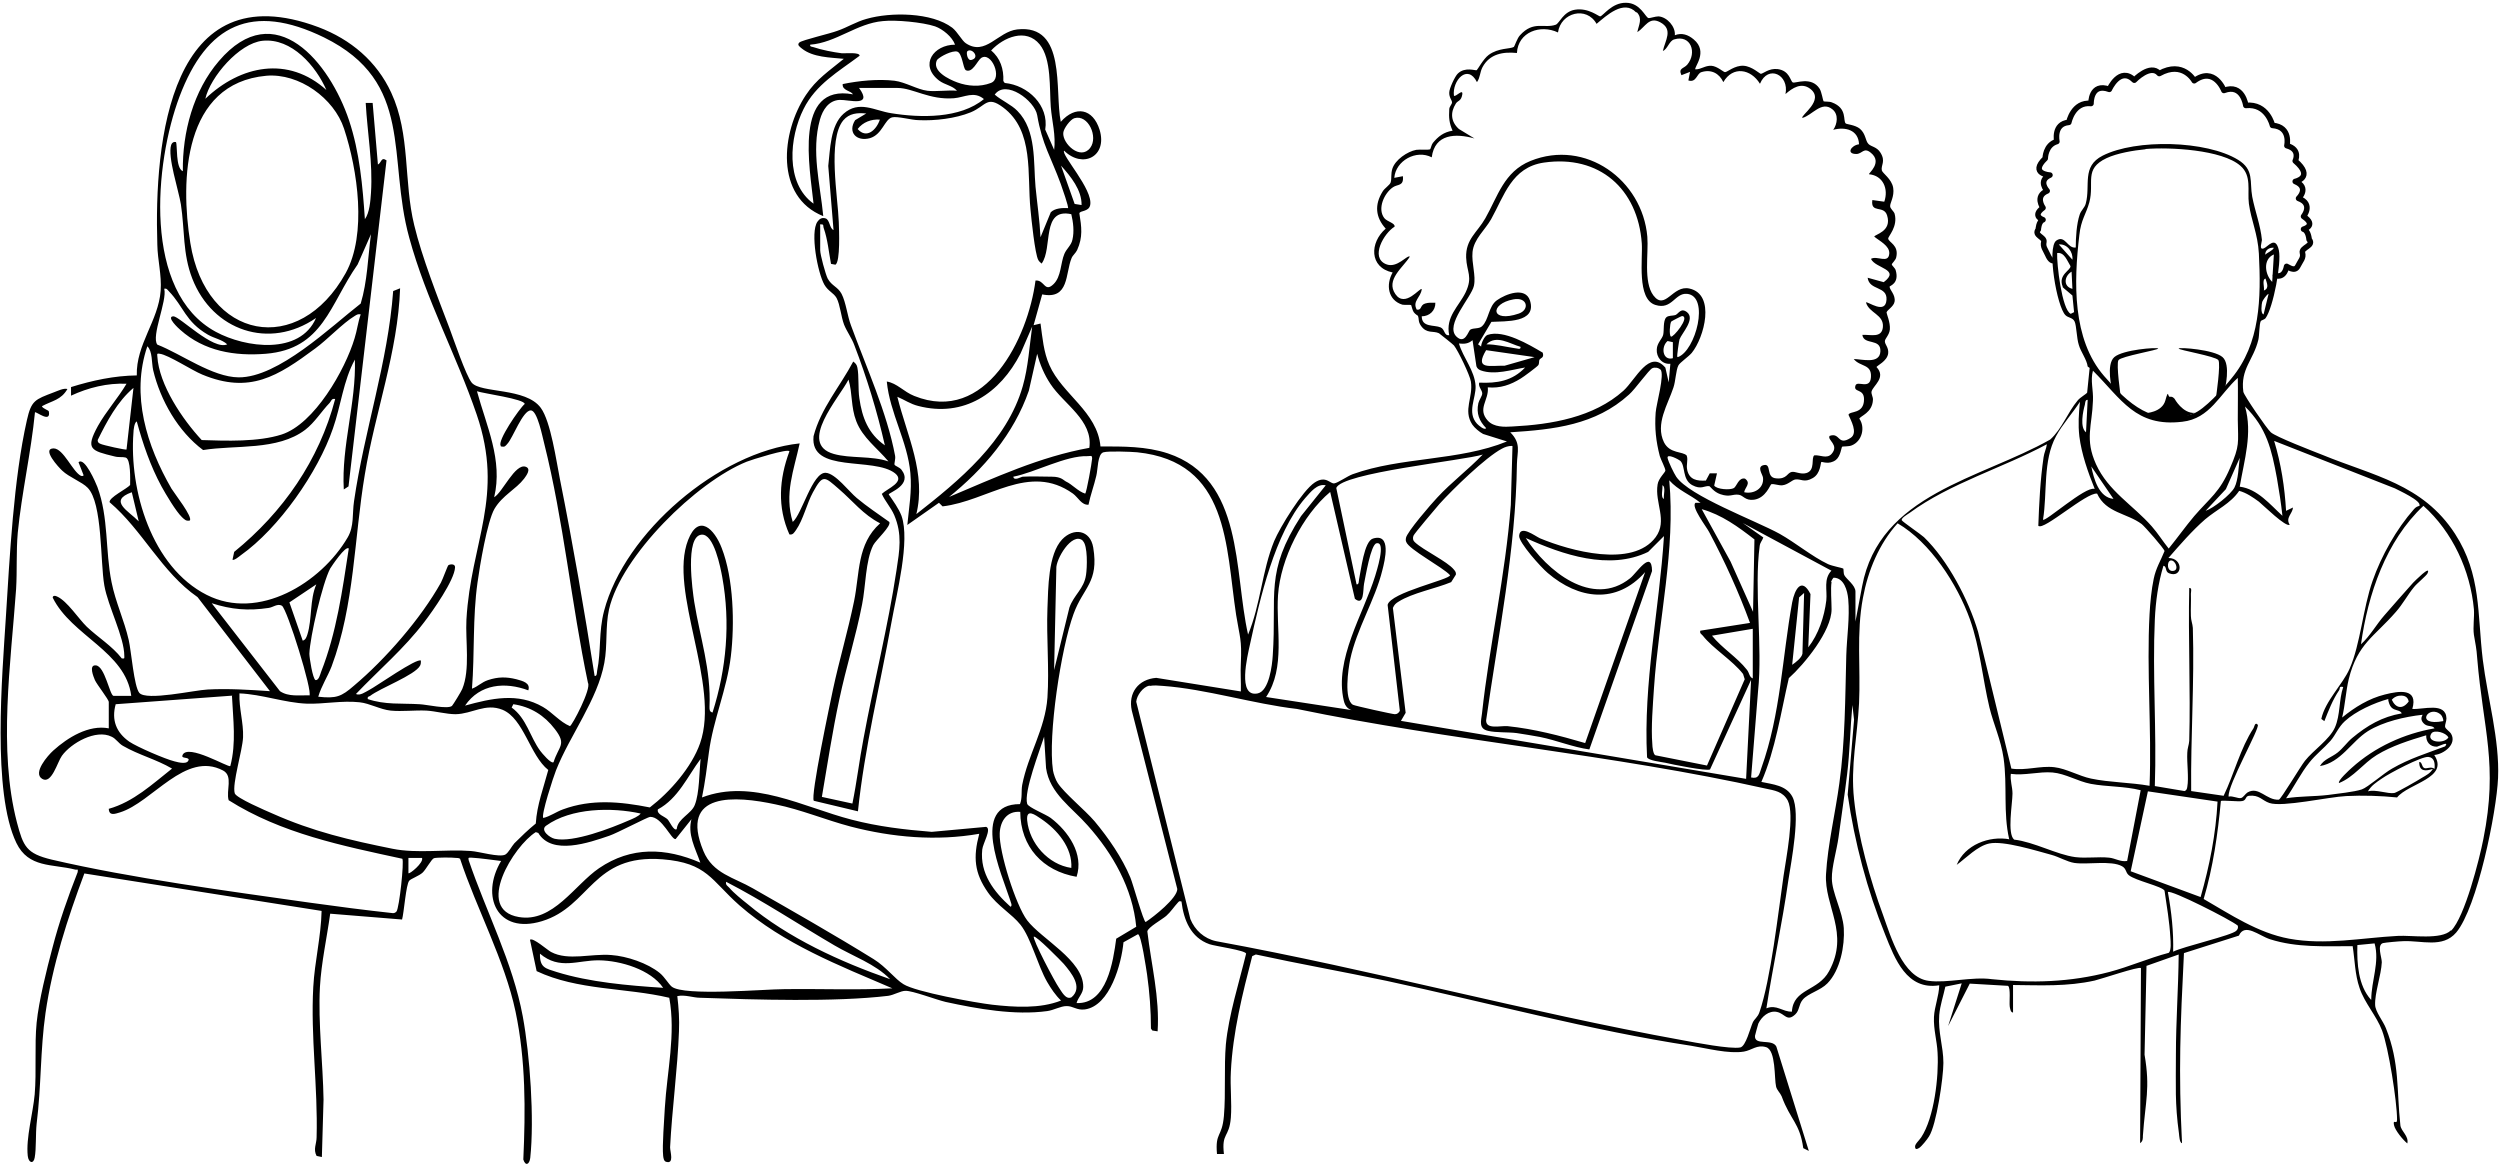 <?xml version="1.0" encoding="UTF-8"?>
<svg xmlns="http://www.w3.org/2000/svg" version="1.1" viewBox="0 0 901 420">
  <!-- Generator: Adobe Illustrator 29.3.0, SVG Export Plug-In . SVG Version: 2.1.0 Build 146)  -->
  <defs>
    <style>
      .st0 {
        fill: none;
        stroke: #000;
        stroke-linecap: round;
        stroke-linejoin: round;
        stroke-width: 2px;
      }
    </style>
  </defs>
  <g id="Layer_4">
    <path class="st0" d="M740.3,93.9c-.5.2-1.4,0-2.3-2.1-.9-2-1.8-2.8-1.4-4.6.4-1.8-3.7-2.3-2-4.5,0,0,.1-2.9,1.7-3.5,0,0-4.1-1.3,0-4.3,0,0-3.1-4.2,1.5-6.1,0,0-3.5-3.7,1-5.7,0,0-7.5-.4-1.7-6,0,0,0-4.9,4.2-6.1,0,0-1.4-6.4,4.3-6.9,0,0,1.5-7.5,8-6.8,0,0-.2-7.6,6.6-5.1,0,0,3.8-8.5,9-3.3,0,0,5.8-6.1,9-2.4,8.6-4.8,12.6,2.6,12.6,2.6,7.3-5.4,10.7,3.5,10.7,3.5,6.8-2.6,7.9,5.4,7.9,5.4,7.8-.8,9.6,7.2,9.6,7.2,6.8.5,5.2,7.3,5.2,7.3,5.1,1.4,3,5.5,3,5.5,7,6,0,7.4,0,7.4,5.3,2.2,1.2,6.1,1.2,6.1,5.5,2,1.8,6.5,1.8,6.5,4.9,3.3,0,4.6,0,4.6,1.8.5,2,3.7,2,3.7,2,2.3-2.9,2.8-2.4,4.8.5,1.9-.6,2.7-1.7,4.9-1.1,2.1-3.4.2-4,0-.9,4.6-4,3.3-4,3.3"/>
  </g>
  <g id="Layer_3">
    <path d="M761.2,140.4s-2.3-9,.8-11.7,15.4-3.6,15.8-3.1-13.4,2.8-14.3,4.2.8,13,.8,13l-3.1-2.4Z"/>
    <path d="M801.8,140.4s2.3-9-.8-11.7-15.4-3.6-15.8-3.1,13.4,2.8,14.3,4.2-.8,13-.8,13l3.1-2.4Z"/>
    <path d="M773.2,148.9s6-.2,7.2-4.6.8-1.2,1.6-1.3,1.1.1,1.7.7c0,0,2.9,5.4,7.3,5.1,0,0-4.6,2.3-8.9,2.5s-8.4-1.3-8.9-2.5Z"/>
  </g>
  <g id="Layer_1">
    <path d="M752.4,132.1h0c-.3-2.5-2.5-5.3-3.2-7.8-.8-2.5-.8-6.8-1.5-8.4-.7-1.5-2.3-1.3-3.3-2.3-3.1-3-6.8-24.4-3.3-26.9,3.2-2.2,4,3,7,2.5,0-3.6.3-8.5,1.4-11.8.5-1.6,1.8-2.5,2.2-4,1.8-6.6-1.6-13.4,6.1-17.3,12-6.1,37.4-5.5,48.8,1.5,5.9,3.6,4.1,7.9,5.1,13.3,1,5.2,3,10.3,3.5,15.6,0,.7-1.2,3.8.7,3,1.5-.6,4.2-4.7,5.4.7,1,4.6-2,20.6-4.8,24.5-.4.5-1.5.7-1.7,1-.6,1.1-.5,5.2-.9,6.8-1.8,7.4-6.5,10.4-5.4,18.7.2,1.3,8.6,13.5,9.9,14.6,1.7,1.6,15.2,6.8,18.5,8.1,18.5,7.6,36.2,10.5,47.9,28.5,9.5,14.7,8,28.9,10,45.4,1.7,13.7,6.1,28.8,5.5,42.6-.5,12.1-7.5,46.7-15.1,55.7-4.9,5.7-12.4,2.8-19.1,3.1-1.2,0-6.6.5-7.3.7-2.2.7-.4,5.1-.4,6.9-.2,4.6-2.6,11.2-2.4,15.4.1,2.5,2.9,5.8,3.9,8.4,5,12.6,3.8,22.2,5.2,35,.3,2.2,3.1,3.8,2.5,6.5-1.6-1.3-4.4-4.7-4.8-6.6-.5-2.5,1.1.1,1.1-2,0-6.5-3.1-26-5.4-32.1-2-5.3-6.3-9.9-8.1-15.3-1.7-4.9-1.7-10-2.5-15.1-10.1,0-20.1.6-29.8-2.5-4-1.3-9.1-6-11.2-1.3l-19.8,6.3c-1.3,25.8-2,42.7-.7,68.5-.9-.1-1-2.7-1.1-3.5-1.5-10.9-1.1-17.1-1.1-28.4,0-12,.9-24.1,1-36.1l-11.6,4.1-.7,32c2.1,12.3.3,16.6-.6,29.2,0,1.1,0,2-1,2.7l.3-63.1c-.7-.7-14.5,4-16.7,4.5-9.9,2.2-19.4,1.7-29.4,1.6v9.9c-.9.1-1.1-1.6-1.2-2.2-.2-1.7.4-6.6-.6-7.4l-13.8-.8-7.8,15.3,4.9-15.4-5.9,1.2c-.7,3.3-1.9,6.7-2.2,10.2-.5,6.2,1.5,11.3,1.5,17.3,0,5.2-2.5,22.4-5.2,26.5-.6,1-2.6,3.5-3.5,4.1-.8.5-1.4.7-1.5-.3-.2-1,1.4-2.3,2.2-3.5,4.7-7.1,6.4-22,5.9-30.5-.2-4.3-1.5-8.4-1.3-12.9.2-3.8,1.8-7.5,1.9-11.4-11.7,1.9-16-9.5-19.5-18.3-6.5-16.1-11-33.2-13.5-50.4l2.3-27-.6-5.3c-.8,8.3-.9,16.7-1.9,24.9-.9,7.6-2.1,15.2-3.1,22.8-.6,4.4-2.5,10.8-2.4,14.8,0,5.1,3.9,11.9,4.3,17.9.4,6.4-1.3,15.2-5.9,19.9-2.5,2.6-7,3.6-8.9,5.9-1.5,1.8-1.1,3.8-2.7,5.3-3,2.8-3.7-.3-6.6-.9-2.9-.6-5.5,1.7-6.7,4.2-.1.3-1.2,4.2-1.2,4.4-.3,3.7,6.2.9,7.7,3.9l11.7,37.6-2-1c-1.3-9.2-4.6-10-7.8-18.7-.5-1.2-1.7-2.2-2-3.5-.7-2.9,0-13.1-3.6-14.2-3.3-1-5.1,1.1-8,1.6-5.5.9-13.4-1.2-19-2.1-35.7-5.4-73.5-15.6-109.8-23.4-15.7-3.3-31.5-6.1-47.1-9.5l-1.3.6c-3.5,13.5-7,27.5-7.7,41.6-.3,5.4.4,11.3,0,16.6-.6,7.4-3.4,5.3-2.5,13.1h-2.5c-.7-8,1.8-5.8,2.5-13.7.7-8.3,0-17.6.7-25.8,1-10.5,4.8-22.4,7.3-32.7-.2-1.2-11.2-2.7-13.2-3.4-6.8-2.4-9.3-8.8-10.1-15.4-.9-.2-.8-.1-1.3.4-1.4,1.5-2.5,3.3-4.2,4.8-1.5,1.3-6.6,4.1-6.8,5.6,1.4,12,4.5,23.8,3.7,36l-1.9-.3-.5-.7c0-6.5-.5-13.1-1.4-19.5-.3-1.9-2.1-14.5-3.3-14.5l-5.2,2.9c-.7,7.6-4.8,22.9-13.9,24.2-3,.4-4.3-1.3-6.7-1.2-2,0-4.6,1.5-6.9,1.8-11.7,1.6-25.1-.8-36.6-3.3-3.4-.8-12-4.1-14.5-4-1.7,0-4.1,1.5-6.2,1.8-19.2,2.3-47.8,1.4-67.7.7-2.6,0-5.5-1.2-8.3-.6.5,4.2.8,8.4.6,12.7-.5,13.6-2.5,28-3.2,41.8,0,1.6,1.6,6.2-1.5,5.2-.8-.3-.9-1.4-1-2.1-.4-3.7.4-13.1.6-17.3.8-13.2,4-26.6,1.6-39.7-15.7-3.7-33-2.6-47.8-9.6l-2.4-11.3c1-1,6.4,3.8,7.6,4.4,6.2,3.3,14.5.5,21.7,1.1,5.6.4,13.1,2.9,17.5,6.5,1.8,1.5,3.1,3.9,4.3,4.9,4.4,3.5,33.4.9,40.4.9,13-.2,26.1.4,39.1-.3-19.1-8.2-39.2-16-55.1-29.9-10.3-9.1-11.6-15.3-27.7-16.6-25.4-2-26,17-43.5,22.3-16.1,4.9-22.3-9-14.7-21.7-3.5-.4-7.2-1-10.8-1.2-.9,0-1.1-.1-.9.9,6.3,18.6,15.9,36.8,19.5,56.3,2.6,14,4.2,36.9,2.7,51-.3,2.4-1.7,3.1-2.5.6.8-17.8.9-35.7-2.8-53.3-3.9-18.5-14.1-37.2-20-55.1-.5-.3-1-.3-1.5-.3-1.3-.2-7-.2-7.9.1-.9.3-2.9,4.1-4.1,5.2-1.3,1.2-4.2,2.2-4.8,2.9-1.2,1.3-1.9,11.6-2.6,14l-25.9-2.1c-1.2,8.7-3.2,17.6-3.7,26.4-.7,13,1.1,27.6,1.3,40.6l-.6,20.7-1.9-.4c-1.3-2.4,0-4.4,0-6.7.5-18.2-2.2-36.3-1.2-54.2.5-9.1,2.8-18.2,3-27.4l-85.5-13.5c-6.1,16.3-11.5,33-14,50.3-1.9,13.2-1.5,26.4-3.2,39.9-.4,3.7-.1,9-.7,12.2-.4,2.4-2.2,2-2.5-.6-.7-6.5,1.9-15.4,2.5-22.2.7-8.3-.1-17.7.7-25.8.8-7.9,3.6-19.1,5.7-27,2.4-9.3,5.6-18.4,9.1-27.3.2-1.4-.2-.7-.9-.9-8.3-2.1-16.8-.5-21.2-9.6-8.8-18.3-5.1-60.4-3.8-81.2,1.4-22,2.8-50,7.6-71.2,1.6-7.1,2.9-7.4,9.7-10,1.4-.5,3.5-1.6,4.9-1.2-2.3,4-5.5,4.2-9.2,6.2.3.9,2.4,1.4,2.5,1.9.8,4.4-4.6-.1-5,.3-1.4,14.4-4.8,29.1-6.2,43.4-.6,6.8-.2,13.7-.6,20.3-1.9,26.7-6.5,57.9.3,84.1,2.3,8.7,3.4,11.2,12.5,13.4,28.7,6.7,63.4,11.3,92.9,15.5,10,1.4,20,2.7,30.1,3.8.6,0,.9-.2,1.3-.6,1-1.3,2.8-17.9,2.1-19-21.7-4.7-43.6-9.1-62.6-21.1-1-3.5,1.7-8.7-2-10.7-13.6-7.2-25.5,11.5-37.2,15.1-1.7.5-3.9,1.4-4-1.3,8.9-2.5,15.7-8.9,22.8-14.5-5.6-3.3-12-4.9-17.7-8.2-1.6-.9-2.5-2.6-4.1-3.3-5.6-2.8-14.6,2.3-17.9,6.9-1.6,2.2-3.7,10.4-7.1,8.3-3.5-2.1,2-8.4,4-10.2,5.2-4.7,12.8-9.4,20-8v-9.5c0-.9-4.3-6.3-5-7.9-.5-1.2-2.3-5.5.3-5.3,3.3.2,5,10.7,6.4,11h6.4c-2-16-21.5-21.6-28.3-35.4,0-.8.9-.8,1.6-.4,3.6,1.6,7.7,8,10.7,10.9,4,3.8,9.1,6.9,12.6,11.4,1.1.1.9,0,.9-.9,0-6.8-5.9-17.9-7.2-25.4-1.5-8.4-.6-29.7-6-35.2-2-2.1-6.7-3.8-9.2-6.2-1.2-1.1-7.5-7.9-3.1-8,3.6,0,6.9,8.5,9.9,9.9.3.1,1,.1.9-.3l-1.8-4.6c2.2-2.1,6.3,7.6,6.8,8.9,4.1,11.1,2.8,22.9,5.1,34.3,1.4,7.1,4.6,13.8,6.2,20.9.9,3.9,1.9,16.7,3.8,19,2.5,3,20-1,24.6-1.2,7.3-.4,15.2.1,22.5.6l-26.1-33.9c-13-9-19.8-24.1-31.7-34.2-.3-1.7,6.2-4.8,7.4-6.2,0-1.9.3-9.3-1.6-9.9-1-.3-2.6,0-4-.4-8.6-2.1-10.6-2.6-6-11,2.9-5.2,7.3-10.1,10.3-15.2-6.9-.3-13.8,1.4-20,4.3v-3.1c7.7-2.4,15.6-4.1,23.7-4.2-.3-11.2,7.8-19.7,8.6-30.5.4-5.8-1.1-11-1.2-16.6-1.2-37.2,4.5-98.5,58.1-78.4,11.6,4.4,21,12.3,26.2,23.6,7,15.1,4.4,31.9,8.3,47.8,2.8,11.6,8.4,25.8,12.7,37.1,1.5,4,5.9,17,8,19.6,3.2,3.9,19.5,1.7,24.9,9.1,3.6,4.9,5.6,19.2,6.9,25.7,4.7,23.5,8.8,47.2,12.5,70.9.9.2.8-1.2.9-1.8,1.5-7.3.5-14,2.5-21.6,7.4-28.3,41.3-57.3,70.5-60.4-2.1,9.7-5.6,18.2-2.5,28.3,3.3-2.7,7.1-18,11.9-17.7,3.5.2,8.4,6.8,11.2,9.1,3.7,3.1,7.8,5.8,11.7,8.6.8,1.5-4.8,6.5-5.8,8.4-2.8,5.6-2.7,14.9-4,21.3-2.2,11.4-5.8,22.8-8.2,34.2-2.5,11.6-4.3,23.5-6.3,35.2l11,2.4c1.6-7.8,2.5-15.6,4-23.4,3.7-20,8.9-40.7,11.9-60.7,1.1-7.2,2.1-12.9-.8-19.8-1.2-2.8-3.3-5-4.5-7.7,1.9-1.9,8.6-4.3,4.8-7.4-7.7-6.1-30.8.2-29.4-13.4,2.6-10,9.6-18,14.3-26.9.8.6,1.3,1.1,1.5,2.2.6,2.9.2,7.7.7,11,1,7,3.2,12.8,9.2,17-2.8-12.3-6.5-24.4-11-36.1-.9-2.5-2.7-4.9-3.7-7.4-1.1-2.9-1.4-7.1-2.7-9.6-1.1-1.9-3-2.4-4.4-4.8-2.4-4.2-5.2-18.8-2.5-22.7.7-1,1.6-1.6,2.9-1.2,1.6.5,1.4,3.6,2.9,4.2l-1.9-23.1c.7-5.9.7-14.5,5.5-18.8,5.6-5,11.2-1.1,17.2-.2,10.5,1.7,24.8,2,33.4-5.1-3.6-3-7-.6-10.8-.3-8.8.7-14.8-3.7-20.3-3.7h-13.9,0c5.1,7-3.6,4.2-7,4.3-4,.2-6.1,3.6-7.1,7.1-3.2,11.4.1,23.3,1.2,34.8-17.5-7-15.2-30.2-6.3-43.6,3.8-5.8,8.5-8.8,13.7-13.1-4.9-.5-11.1-.5-15.1-3.7-.7-.6-1.9-1.3-.9-2.2,1.1-.9,11.1-3.2,13.7-4.2,3.5-1.2,6.8-3.3,10.5-4.3,8.7-2.5,23.5-2.4,30.9,3.2,1.9,1.5,3.5,4.7,4.9,5.6,7.1,4.7,11.5-4.2,18.5-5,17.9-2,13.4,22.1,15.7,33.3,5.3-6,11.6-4.8,14,2.9,2.9,9.6-6.1,14.1-12.8,7.5-1.2,1.4,10.5,14,9.4,19.6-.5,2.5-3.7,1.9-3.9,3,.8,4.9,1.3,8.6-.8,13.2-.5,1.1-1.6,1.9-2,2.9-2.3,5.5-.8,15.1-10.6,13.1l-3.1,11.1,2.5-.6c.7,5.1,1.1,10.3,3.2,15,4.6,10.5,17.3,16.8,18.4,29.3,8.2,0,16.4-.1,24.3,2.5,27.5,9.2,23.7,42.4,28.9,65.3,4.5-10.8,5-22.9,9.4-33.7,2.1-5,10.2-18.2,14.6-21.1,4.1-2.7,5.6.6,7.1.3,1.3-.2,4.7-2.6,6.6-3.3,17.4-6.3,38.2-4.7,55.6-11.8l-8.6-2.7c-1.3-.7-3.1-2.2-3.9-3.4-3.4-5.2.4-9.8-.5-15.5-.4-2.4-4.6-11.1-6.1-13-.2-.3-5.1-4.2-5.4-4.4-2.1-1-4.4.3-6.5-2.7-1.1-1.6-.6-2.4-1.1-3.6,0,0-1-.6-1.5-1.3-.5-.7-.8-2.4-.9-2.5-.4-.3-2.2,0-3.2-.2-5.2-1.6-6-7.2-3.5-11.6-8.5-1.8-8.3-10.8-2.5-15.8-3.7-4.1-4.1-8.6-1.1-13.4.7-1.2,2.6-2.3,2.9-3.3.4-1.5,0-3,.6-4.9,1-3.2,5.4-6.2,8.6-6.8,1.4-.2,4.4.1,5-.2.2-.1.5-1.7,1-2.3,1.9-2.3,3.9-3.9,7.1-4.4-1.2-2.7-1.4-4.7-1.2-7.7,0-1,1-1.8,1-2.5,0-.8-1.1-1.8-1-3.6,0-1.4,2.1-5.9,3.1-6.8,2.6-2.5,6.3-1,6.8-1.2.3-.2,2.4-4.1,4.3-5.5,3.5-2.6,7.8-2.1,9.1-2.9.2-.1,1.2-3.2,2.2-4.2,4.9-5.4,8.7-2.3,12.9-3.8,1.3-.5,2.7-4.7,6.9-5.4,4.9-.8,8.6,2.5,9.1,2.4,1.1-.2,4.2-5,9.3-4.9,5.2,0,7,5.3,8.1,5.5.6.1,2.4-.6,3.6-.6,3.1.2,6.2,3.7,5.9,6.8,2.5-1,4.8-.2,6.8,1.5,5.4,4.5,0,10.1.6,10.8,2.2,0,3.4-1.4,5.8-1.3,2.2.2,4.3,2.3,4.9,2.3.8,0,3.5-2.5,6.7-2.3,3,.2,5.8,2.9,6.2,2.9.8,0,2.9-2.1,6.1-1.7,4.3.6,4.5,4.3,5.4,4.8.8.5,6.7-2.4,9.7,2.3.7,1.1,1.2,4.3,1.4,4.5.3.2,2.1,0,3,.4,5.7,2.1,3.9,6.6,5,7.6.3.3,3.4.5,5.1,1.9,2.2,1.9,1.9,4.3,3.1,5.5,1,1,3,1,4.3,3.1,2,3.2.1,4.5.5,6.4.2,1,3.6,3.1,4.1,6.3.5,3.1-1.2,5.5-1.1,6.6,0,.9,1.3,1.8,1.6,2.7,1.3,4.7-2.4,8.2-2.3,9,.2,1.4,3.9,2.3,2.9,6.7-.2,1.1-1.6,2.2-1.6,2.6s1.2,1.3,1.4,2.1c1.4,4.8-2.2,5.6-2.2,5.9,0,1.2,2.2,2.9,1.8,5.4-.3,1.8-2.7,3-2.9,3.9,0,.5,1.4,3.6,1.2,6.1-.2,2.1-1.8,3.3-1.8,4.3,0,1.2,1.4,2.2,1.2,4.3-.3,2.9-4.2,4.5-4.2,5,3.6,3.8-1.3,6.7-1.8,8.8-.2.9.6,2,.5,3-.2,4.7-4.6,5.8-4.9,6.8,2.2,3.1,1,8.1-2.7,9.6-1.1.5-3.2.3-3.5.5-.3.2-.5,3.4-2.3,4.8-2.5,1.8-4.9.5-5.2.7-.3.2-.2,4.2-3.1,5.8-3.1,1.8-4.2.2-6.3.5-1.2.2-2.6,1.9-4.7,2.1-1.4.1-2.9-.6-3.9-.4-.4,0-1.9,5-6.3,5.6-3.2.4-3.8-1.6-5.5-1.8-2.3-.3-3.1,1-6.6-.2-2.4-.8-3.7-2.9-4-2.9-1.8-.2-2.9,1.4-6.2-.4-3.6-2.1-2.3-6.8-4.2-8.7-.4-.4-5-2.9-4.6-1,.3,1.4,2.3,5.5,3.1,6.7,4.7,7,28.6,15.8,37.3,20.6,5.7,3.2,11.7,8.2,17.4,10.9,1.5.7,5.3,1.4,5.5,1.6.2.2,0,1.6.4,2.4.7,1.4,4,3.6,4,5.9v10.8l2.4-12.7c6.2-33.3,42.7-38.7,67.8-52.9,4.3-3.9,6.2-9.7,9.9-14.1.9-1.1,3.1-2.3,3.4-2.8l.9-8.9ZM589.7,4.5c-4.5-4.8-10.8,1.2-14.3,4.1-3.6-6.5-12.9-4.1-13.9,3.1-6.3-3-14.4-.2-14.8,7.4-5-.5-9.8.3-12.4,5.1-1,1.9-.8,3.7-2,5.4-3.4-6.8-9-.5-8.3,4.9.6.6,3.4-2.8,3-.4s-1.6,2.1-2.3,3.2c-2.1,3.3-1.8,6.6,1.1,9.2l5.6,3.4c-6.8-1.9-14.3-1.7-15.4,6.8-5.6-2.9-13,1.2-13.5,7.4l3.1-.6c.4,3.7-1.9,2.8-3.6,4-3.1,2.1-5.7,7.7-3.1,11.1,1,1.3,4,1.8,3.7,3.1-3.8,2.3-8.9,11.1-3.1,13.5,4,1.7,7.7-3.5,8.6-2.7-2.4,3.9-8.8,8.3-5.2,13.5,3.5,5.1,8.9-2.5,9.5-1.8-.3,3-3.5,4.3-1.8,7.4,1.9.3,1.1-1.6,3-2.2,1.2-.4,2.5-.3,3.7-.3.1,2.8-2.1,4.9-4.9,4.9,0,4.1,4.5,3,6.8,4,1.6.7,1.2,3.1,3.1,2.8-1.4-6.6,3.4-10.3,5.9-15.4,2.7-5.7.4-7.3.2-12.6-.2-6.6,4-9,6.9-14.1,4.5-7.9,6.7-16.8,16.3-20.7,19.8-8,40.3,6.8,42.1,27.3.5,6.1-1.5,16.3,2.2,21.2,4.3,5.6,6.9-3.9,13-2.5,9.5,2.1,5.3,17.7.8,23.2-1.2,1.4-4.3,3.5-4.8,4.5-.9,1.7-1,5.7-1.8,8-2,6.1-6.6,13.1-3.4,19.7,2.1,4.2,6.8,3.2,8.2,4.8.6,1.8-.3,3.1.2,5.3.8,3.4,3.5,3.9,6.7,3.7l1.4-2.6h2.6c0,0-1,4.4-1,4.4.9,1.4,5.8,1.7,7.1.9,1-.6,1.7-3.9,4-3.4,2.3,1.7,0,3.1-.3,4.9,3.5.8,7.2-1.4,6.8-5.2-.1-1.2-2.5-4.1.4-4.6,2.8-.5.5,4.5,4.3,4.8,3.9.4,4-2,5.6-2.3,1.3-.3,3.2,1,5.3.4,3.4-1,1.6-5.5,2.9-6.4,2-.2,4.5,1.4,6.2-.5,2.9-3.3-1.7-5-.7-6.5,3.9-1.4,2.8,3.8,7.6.7,2.7-1.8,0-6.4-.8-8.3.4-1.5,5.6-.1,5.6-5.6,0-4-3.9-2.3-3.1-4.9.6-2.1,5.3,1.7,5.6-3.1.3-4.8-3.9-3.6-6.2-6.5,2.9,0,9.4,2,9.6-2.8.2-4.8-6-2.1-6.5-5.9,2.9-.2,7,1.3,7.4-2.8.4-4.6-5-5-6.1-8.9.6-.5,7.1,4.6,7.4-1,.3-5-6.2-3.2-6.8-7.9l5.8,1.6c6.2-4.7-3-4.9-4.6-8.4,2.2-1.3,6.3,1.9,6.6-1.9.2-2.8-3.6-4.6-5.4-6.1,0-.8,6.5-1.8,4.6-7.7-1.2-3.8-6-.5-5.3-5.5l4.3.6c1.6-4.6-.4-9.4-5.5-9.9-.3-.3,5-4.2.7-7.7-2.6-2.2-3.1.4-5.3.4-3.7,0-1.9-3.1,1-3.5-.2-5.2-5-6.4-9.3-5.2,1.5-2.1,2-5.6-.3-7.4-3.9-3.2-7.3,2.2-10.8,3.1-.9-.8,8.2-6.4,2.8-10.5-3.2-2.4-6.4-.3-8.9,1.9,1.4-7-6.3-10.7-9.2-3.7-3.3-5.4-9.8-6.5-13.2-.6-1.5-3.2-4.4-4.7-7.9-3.6-1.7.5-1.8,3.9-4.7,3l.6-3.1-3.1,1.2c-1.2-2.6.8-2.3,2.1-3.8,3.6-4.3,1.3-10.9-4.7-9.1-1.8.5-2.4,3.5-4.1,4.2.8-3.8,3.9-7.8-1-10.4-4-2.1-5.3,1.7-8.2,3.6.5-2.6,2-4.9-.2-7.2h0ZM132.4,251.9c6.4,2.2,12.3,1.5,18.8,1.9,2.5.1,10.2,1.9,11.7.6.4-.4,3.4-5.3,3.7-6.1,2.9-7,1.1-17.3,1.5-25,1.6-28.1,13.8-44.4,3.7-73.9-7.3-21.4-18.2-41.3-24.3-63.7-8-28.9,2-56.1-30.7-72.2-26-12.7-42.3-4.7-52.1,21.3-9,23.9-13.4,70.5,13.1,84.8,10.7,5.8,30.3,8.4,36.1-5-16.8,11.6-37.3,4.6-44.6-14.2-3.5-9-2.7-17.5-4.1-26.7-.8-5.1-4.9-17.2-3.5-21.5.3-.8.9-1.2,1.7-1,.6.7-.2,9.5,2.5,10.5-.2-14,3.8-29,13-39.7,20.3-23.8,40,.7,46.9,21.4,3.8,11.4,4.9,23.6,5.7,35.6,1.7-2.3,2-6.6,2.2-9.5.7-10.8-1.3-21.6-1.9-32.4h2.5l1.9,22.2c1.3-.6,1.1-2.9,3.1-1.5l-13.7,117.5-1.7,1.1c-.9-15.7,4.5-31.2,4-46.8-4.2,7.6-5,16.6-7.9,24.8-5.4,15.8-19.5,36-33.2,45.7-.5.4-2.6,2.1-3,1.6l.6-2.8c17.6-14.3,30.6-33,36.4-55.1-1.4-.3-1.4.8-2,1.4-2.9,3-5.4,7.1-8.8,9.7-10,7.6-25.2,5.4-36.8,7.3-9-6.7-15.4-17.9-18-28.8-.6-2.7-.2-6.8-2.1-8.6-6,17.6-.2,35.9,8.7,51.3,1.1,1.8,7.8,10.3,6.6,11.5-1.4.3-1.9-.4-2.8-1.2-2.2-2.1-5.8-8.2-7.4-11.1-4-7.4-6.7-15.3-8.9-23.4-.9.3-1.2,3.2-1.2,4-1.6,20.8,6.6,48.5,26.4,58.5,18.7,9.5,41.2-4.3,50.8-20.7,2.4-4.1,1.6-8.5,2.3-13.1,3.7-25.5,12.2-50,14.1-75.7l2.5-1c-.8,22.9-9,44.6-12.7,67-3.9,23.1-3.7,47.1-12,69.3-1.4,3.6-3.7,7.1-4.8,10.9,6.5.7,8.3,0,12.9-4,11.3-9.5,24.1-24.2,31.3-37.1.7-1.3,2.4-6.1,2.7-6.3.6-.4,2.5-.6,2.4.8-.2,4.6-8.1,15.8-11.1,19.7-7.2,9.5-16.4,17.3-24.6,25.9,1.4.8,3.5-.8,4.7-1.4,2.4-1.2,17.4-11.8,18.7-10.6,0,.7,0,1.2-.3,1.8-1.8,3.4-14.4,8.1-18,10.9-.5.4-1.1,0-.8,1.4h0ZM334.1,32.7c3.3.4,7.4-.3,10.8,0-1.7-1.9-4.4-2.1-6.5-3.7-7.2-5.6-1.9-12.9,5.8-12.9-1-2.8-4.4-5.6-7.2-6.6-4.5-1.5-14.2-2.4-18.8-1.9-9.4.8-16.9,7.8-26.2,8.5-.2.8.6.7,1.2.9,2.9,1,7.1,1.8,10.2,2.2,1.2.1,6.5-.5,6.4.9-7.6,5.7-15.8,10.3-20.2,19.2-5.1,10.1-6.7,26.7,3.6,34.1-1.3-12.7-7.3-43.4,14.2-39.4-.8-1.4-3.9-1.3-3.7-3.7,5.8-1.2,12.8-1.9,18.7-1.2,3.9.5,8.3,3.2,11.8,3.6h0ZM379.9,54.2c.7-5.4-.8-10.5-1.2-15.7-.5-6.5.3-17.2-4-22.5-4.9-6-13-2.6-17.5,2.2,3.3,2.7,4.6,6.7,4.4,11l.5.7c8.4.8,16,8.1,14.6,16.8l3.3,7.5ZM117.7,32.6c-3.8-8.8-12.6-19-23.1-17.9-8.4.9-18.8,13-20.6,20.9,12.7-12.1,29.9-15.6,43.7-3.1ZM348,25.2c-.9-.6-1.2-6-3-6.6-1.7-.5-6,1.6-7.3,3-2,4,4.3,7,7.3,8.1,3.8,1.4,8.2,1.7,12.1.2,4.4-1.6.2-11.5-3.5-9-1.4,1-3.2,5.8-5.7,4.3h0ZM348.6,18.5c-.4.4,0,3.5,1.5,3.1,3.3-.8.1-4.6-1.5-3.1ZM96,27.3c-29.9,2.7-31.1,37.5-27.4,60.3,5.6,35,39.1,41.3,56,10.8,7.7-14,4.3-37.1-.6-52-3.6-11-16.2-20.1-28-19.1ZM384.9,75.1c.4-.4-2.2-7.6-2.6-8.8-3.5-9.6-6.7-14.2-8.5-24.8-.9-5.2-11.3-13-15.3-7.4,2.4,2.1,6,3.6,8.2,5.9,6.9,7,5.7,18.5,6.5,27.3.6,6.1,1.5,12.1,1.8,18.2l3.7-9c1.5-1.5,4.2-1.6,6.2-1.5h0ZM295.6,81.3v8.9c0,1.6,1.9,8.6,2.7,10.2,1.5,2.7,3.6,2.9,5,5.5,1.6,3.1,2.1,8,3.4,11.4,5.4,14.8,13,31.4,15.9,47,.2,1.2-.4,2.8-.2,3.2.3.5,1.8.9,2.5,1.8,4.2,5.5-4.6,8.2-4.6,8.9,1.6,2.3,3.6,5.1,4.6,7.7,3.2,9-1.8,28.2-3.6,38.3-4.1,22.7-9.7,45.2-12.1,68.2l-15.9-3.8c-1.3-1.5,5.9-35.3,6.9-40.1,2.3-10.7,5.4-21.1,7.6-31.8,2.1-10.2,1-20.6,9.4-28.1-6.1-3.1-9.9-8.1-14.8-12.3-5.3-4.6-5.8-5.5-9.4,1.1-2.2,4-3.5,9.9-6.1,13.6-.6.8-1.1,1.9-2.4,1.6-4.4-9.8-3.7-20,0-29.9,0-1.3-14,3.1-15.4,3.7-18.1,7.3-45.2,33.9-49.6,53.2-1.4,6.3-.5,12.9-1.7,19.3-2.4,13.2-12.4,26.1-17.4,38.7-.9,2.2-5.5,16.3-4.6,17.2,2.5-.6,4.6-2.2,7.1-3.1,10.3-3.8,20.7-2.8,31.3-.7,7.2-5.5,15.1-14.5,18.1-23.1,7.4-21.1-11.5-54.9-4.3-73.3,3.8-9.7,9.5-3.9,12.1,2.9,4.3,11,4.7,27.4,3.3,39-1.4,11.9-6.4,23-7.9,34.6-.7,5.4-1.4,10.9-2.5,16.3,18.1-6.9,36.5,3.5,53.9,8,9.6,2.5,19,3.6,28.9,4.4l19.6-1.8c2.1.7-1.2,6-1.4,8.2-.9,8.6,4.2,15.2,10.2,20.6.8-.4,0-1.7-.1-2.3-3.1-9.6-14.6-34.7,3.5-34.7.9-2.2.4-4.6.8-6.9,2.1-10.9,8.3-20.2,9.1-31.5.7-10.4-.4-21.6,0-32.1.3-7.2.2-19.5,5.3-24.9,4.1-4.3,10.1-3.5,11.2,2.9,2.1,12.7-3.6,14.3-7.1,24-4.5,12.3-9.3,43.8-7.4,56.4.2,1.2,1,3.5,1.7,4.5,2.4,3.7,9.8,9.7,13.3,13.8,5,6,9.9,13.1,12.9,20.3.9,2.1,4.7,15.9,5.5,16,2.9-1.9,11.4-8.6,11.4-11.9l-16.4-64.3c-1.4-6.4,2.4-11.3,8.8-11.8l30.5,4.9c.1-3.4-.2-6.8,0-10.2.4-8.6-.4-9.3-1.7-17.4-3.8-24.9-2.5-55.2-35.7-58.6-2.3-.2-10.3-.5-12.1,0-2.2.6-2,6.3-2.6,8.5-.8,3.5-2.1,6.9-2.8,10.4-2.5.2-3.7-2.6-5.6-4-15.8-11.3-30.7,2.7-47,4.6l-1.3-1.3-11.4,8c.6-6.4,1.7-12.1,1.1-18.7-1-11.4-7.4-21.6-8.5-33,3.7.6,6.1,3.7,9.9,5.2,25.8,10.4,41-20.9,43.7-41.6,3.3-.3,3.2,4.5,6.5,1.3,2.8-2.7,2.5-7.6,3.9-10.9.8-1.9,2.5-3.1,2.9-5.1.7-2.9.3-6.3-.4-9.2-10.9-2.4-6.6,12.3-10.7,17.8-.4-.4-.9-.7-1.2-1.3-1.2-2.1-2.5-14.8-2.8-18.1-1.3-12.7,1.4-28.5-9.9-36.9-5.9-4.4-6.1-.5-11.7,1.8-5.4,2.2-12.9,3.1-18.8,2.8-2.3,0-7.7-1.5-9.5-1-2.7.7-3.5,6.2-8,7.5-4.8,1.3-8.1-2.1-5.3-6.5l4-2.4c-3.2-.3-6.1-.1-8.3,2.5-5.7,7-1.9,27.7-1.6,36.6.1,2.7.6,14.3-1.2,15.4l-1.6-.3c-.8-4.2-1.2-8.8-2.6-12.8-.4-1,.3-1.6-1.4-1.4h0ZM387.2,42.6c-1.4.4-3.9,3.7-4,5.3-.3,3.9,6.2,10,9.7,5.4,3-3.9-.7-12.2-5.7-10.7ZM317.1,43.1c-3.1-.2-6.1.9-8,3.4,3.2,3.7,6.8.3,8-3.4ZM773.2,53.8c-4.2.4-10.2,1.4-14,3.2-8.3,3.9-4.3,8.8-6.2,15.9-1.2,4.4-3,6.2-3.6,11.8-2,16.9-2.6,37.5,8.9,50.8,8.6,9.9,17.7,18.5,32.1,13.6,4-1.4,10.9-9.1,13.8-12.7,10.5-12.6,10.7-29,9.9-45-.4-7.2-2.8-12-3.6-18-.6-4.7,1.1-10-3-13.6-6.6-5.9-25.7-6.8-34.2-6.1h0ZM604.7,128.7c6.4-2.2,11.6-22,3.3-22.8-4.4-.4-5.4,5.9-11.4,4-6.8-2.1-4.5-16.8-4.9-22.2-1.4-19.6-15.3-32-35.3-29.1-11.6,1.7-14.3,12-19,20.4-2.2,3.9-6.2,7.1-6.7,11.8-.4,4.1,1.3,8.5.5,12.2-.9,4.2-10.6,14.1-6.3,18.3,3.1,3,4.3-2.1,5-2.5,1.2-.7,3.1-.2,4.2-1.2,2.5-2.3,2.3-7.2,5.4-9.4,3.1-2.2,10.2-5,11.9.1,2.6,8.2-9,7.4-13.9,7.7l-4.8,8.1,1.1.8c0-1.2,1.2-3.8,2.3-4.2,5.8-2,15,3.5,19.9,6.4.6,2-.8,1.8-1.2,2.6-.2.4,0,1.3-.4,1.9-.3.5-5.4,4.3-6.3,4.8-3.7,2.3-7.4,3.6-11.9,3.2.5,4.6-3.9,7.7,0,12,2.2,2.4,6,2.3,8.9,2.1,14-.7,29.3-3.3,40-12.9,4.4-4,9.3-15.1,15.1-8.3l1.2,5.3.6-6.7c-3,.3-5.1-2.4-4.9-5.2.1-2.3,1.9-3.7,2.3-5.2.4-1.6-.1-5,1.1-6.3.8-.8,2.3-.5,3.4-.9,1.1-.5,1.9-2.7,4.1-1,3.1,2.5-1.9,7.6-2.7,9.8-.2.7-1,6-.8,6.3h0ZM389.8,73.9c.1-5.4-3.9-10.3-7.4-14.2l4.9,13.8,2.5.4ZM59.2,104.1c1.1,4.3-4.8,17.1-2.5,20.1,8.7,3.4,19.8,11.7,29.3,11.8,14.3.1,33.2-18.2,44-26.6,2.4-7.9,2.6-16.7,3.7-25l-4.8,10.9c-10.1,14.4-12.4,30.5-33.1,32.2-11.2.9-22.2-.9-30.8-8.6-.5-.4-5.3-4.8-2.5-4.9,2.2,0,14.4,12.4,19.4,10.1-2-1.8-4.6-2.1-7-3.5-8.1-4.7-8.7-10.1-14-15.6-.6-.6-.8-1.2-1.8-.9h0ZM746.9,93.6c.3-2.8-1.9-5.8-4.9-5.5l4.9,5.5ZM819.5,89.3c-1.6-.2-3.2.8-3.1,2.5.9-.9,2.6-1.4,3.1-2.5ZM743.4,103.3c-1.8-4.3,3-5.9,2.8-7.4-1.2-1.9-2.2-5.1-4.8-4.7-.2,3.7,1.7,20.5,4.9,21.9l1.2-.6-.6-6c-.5-.5-3.4-2.8-3.5-3h0ZM818.9,101.6l.6-9.9c-4,1.7-3.3,7.2-.6,9.9ZM746.9,104.1l-.3-6.2c-2.7,1.6-3.1,5.4.3,6.2ZM815.9,104.7c2.1-.8,1-2.8.6-4.3-1.4.3-.3,3.3-.6,4.3ZM815.8,113.3l1.8-7.4c-.7.2-2.2,2.5-2.3,2.9-.2.7-.7,4.3.5,4.5h0ZM545.4,107.9c-8.6,1.6-8.2,8.6,2,5.1,4-1.4,3.1-6.1-2-5.1ZM130,113.3c-1-.2-1.4.1-2.2.6-4.2,2.5-9.8,8.5-14.2,11.7-13.5,10-23.6,16.5-40.7,9.4-3.7-1.5-12.2-7.1-15.3-7.5-1-.2-1,0-.9.9.6,10.3,9.1,22.8,16,30.2,8.8.3,20.4.7,28.8-2,11.8-3.8,22.9-23.3,26.3-34.7.9-2.8,1.2-5.8,2.2-8.6h0ZM602.2,121.3c.7.6,7.1-7.2,4-7.4-.2,0-3.7,1.8-3.9,2-.5.8-.8,4.9-.1,5.4h0ZM330.1,185.4c15.6-12.2,32.8-26.3,38.5-46.2,2-7,2.4-14.4,3.4-21.5l-4.2,9.7c-7.3,14.3-20.4,23.2-36.9,18.9-2.8-.7-4.9-2.2-7.5-3.3,3.5,14.1,10.5,27.6,6.8,42.5h0ZM549.9,132.4c-5,.8-11.2,2.9-16.2,1.1-.8-.3-1.3-.7-1.6-1.5l-1.4-9.4c-1.5,1.3-2.9,1.4-4.9,1.2,1.5,5.1,5.7,9.8,6,15.3.2,4.4-3.2,9.5.5,13.6.6.6,2.7,2.5,3.3,1.6-2.5-2.6-3.6-5.3-2.8-9,.3-1.2,1.4-2.6,1.4-3.5,0-1.2-1.5-2.4-1.1-3.9,6.4.3,12-.6,16.6-5.5h0ZM548,125c-3.9-1.1-8.7-4.5-12.3-.9,3.5,0,6.9.9,10.3,1.4.7,0,2.1.7,2-.4ZM602.8,123.3l-1.8-.4c-2.5,2.1-1.8,7.2,1.9,6.2v-5.8c0,0,0,0,0,0ZM553,128.7l-17.4-2.5c-4.3,7.2,1.3,5.5,6.7,5.6l10.8-3.1h0ZM341.8,179.2c16.6-7,33-14.6,50.8-17.8,1.4-9.9-9.2-15.7-14-23-2.2-3.3-3.8-7-4.8-10.9l-3,13.3c-5.4,15.6-16.3,28.3-29,38.5ZM598.4,133.2c-.7-.7-2-.9-2.9-.5-1.2.5-6.3,7.7-8.4,9.5-12.1,11-27.1,12.6-42.8,13.6,4,4,2.5,6.9,2.4,11.4-.4,30.8-6.8,62-11.1,92.4-.1,3.4,5.1,1.9,7.7,2.1,9.6,1,18.8,3.4,28,6.1l21.6-61.6c-10.4,11.7-24,9.8-35.1.3-2.3-1.9-10.5-11-10.3-13.4.3-4.1,5.6,0,7.5.9,10.8,4.5,33.4,10.8,41.7-.4,4.4-6-.4-12.4.7-19,.3-2.2,2.8-4.4,2.8-5,0-.9-1.6-3.9-2-5.2-1.4-5.4-1.9-10.1-1.5-15.7.2-3,3.4-13.9,1.7-15.6h0ZM806.6,136.1c-6.6,5.9-10.1,14.8-20.1,15.9-16.8,2-21.9-8.1-32.2-18.4-1,3.5.2,7,0,10.8-.3,9.1-3,13.8,1.1,22.9,4.4,9.7,13.3,14.7,20.1,22.4,2.2,2.5,4,5.4,6.1,8,3.1-3.8,6-7.9,9.2-11.7,5.7-6.6,9.2-8.6,12.9-17.3,3.6-8.3,2.9-8.9,2.8-17.5,0-5,.1-10.1,0-15.1h0ZM320.2,166.3c-4-4.8-9.3-8.5-11.6-14.5-2-5.2-1.3-10-2.8-15-3.4,6.7-18.4,23.1-5.3,26.8,6,1.7,13.6.6,19.7,2.7h0ZM45.6,162l2.5-22.2c-5.8,4.9-9.6,12.1-12.9,18.8,0,.9.4,1.1,1.1,1.4.8.4,9.1,2.3,9.4,2ZM180.5,160.7c-1.5-1.6,6.7-13.5,8.6-15.1,0-1.8-15-3.8-17.2-4.6,3.4,12.5,9.4,24.9,6.2,38.2,3-1.7,7.5-12.2,11.3-11,2.2.7.3,3.2-.5,4.3-3,3.9-7.8,6-10.7,10.9-2.6,4.5-5.3,20.6-6.1,26.5-1.8,12.7-1,25.5-2,38.3,2.2-.8,3.4-2.3,5.8-3.1,3.6-1.2,6.6-1.2,10.2-.3,2.2.6,5.2,1.3,4.3,4-8.3-3.1-17.4-2.4-22.8,5.5,9.5-2.6,19-4.8,28.1.5,3.3,1.9,6.1,5.4,9.7,6.9.8-.2,7.8-13.5,6.5-15.6-6-28.6-8.7-58.1-15.8-86.4-.6-2.2-2.4-11.8-4.8-11.8-2.9,0-6.5,10-8.4,12-.8.9-.9,1.3-2.4,1h0ZM751.8,155.8l.6-11.7c-.9-.1-.9,1.1-1,1.7-.7,2.5-1.9,8.2.4,10ZM754.9,176.1c-2.4-5.9-4.7-12.5-5.5-18.8-.5-4.5-.2-8.1.2-12.5-2.6,4.1-6.3,8.1-8.6,12.4-4.8,8.8-3.1,20.4-4.7,30.1.8.9,15.3-12.1,18.5-11.1ZM822.6,186c-.5-4.6-1.2-9.1-2-13.7-1.9-10.3-3.7-18.1-11.5-25.8,2.8,9.6-.3,19.4-1.9,28.9,6.4.8,10.9,6.4,15.4,10.5ZM871.9,182.3c1.2-1.7-7.7-5.7-8.8-6.3l-43.5-17.1c2.5,8.2,3.8,16.7,4.3,25.2l2.5-1.2c-.2,2.3-2.8,3.7-1.2,6.2-1.3,1.1-9.5-7-11.1-8.3-2.2-1.6-4.5-3.2-7.1-3.9-3.1,4.6-8.2,6.8-12.3,10.3-4.6,4-9.2,9.3-13.2,13.9,5.5,0,5.2,7.5.2,5.5-1.5-.6-.7-2.5-2-2.7-1.9,6.3-2.8,12.8-3.1,19.4-.9,19.7.7,40.2,0,60l10.7,1.8c.7-.2.9-.8,1-1.5.6-3.3-.2-8.7,0-12.3,0-1.5.6-2.8.7-4.3.5-18.3-.4-36.8,0-55.1,1.1-.1.6,1.4.6,2.1.1,2.7-.1,5.4,0,8,0,1.5.6,2.8.7,4.3.6,19.6-.8,39.2-.6,58.8l11.7,1.7c3.8-7.9,6-17.1,10.8-24.4.2-.3.5-2.4,1.5-1.2.9,1.1-11,21.9-10.5,25.9,1.4-.4,3.4.8,4.5.5.8-.2,1.5-1.5,2.3-2,4.1-2.4,6.8,2.9,11.3,2.6.8-.2,7.8-12,9.4-14,3-3.8,8.9-7.7,10.8-12,2-4.5,1.4-10,3-14.6-1.7-.4-1,.5-1.5,1.2-2.3,3.4-3.8,7.3-5.3,11.1l-1.1-.8c1.4-6.5,7.7-12.4,10.2-18.1,3.9-8.8,4.8-21.8,8.3-31.7,3.1-8.9,8.6-18.7,14.9-25.8.6-.7,1.3-1.1,2.2-1.2h0ZM734.6,189.7c.3-8.2.7-16.7,1.9-24.9.2-1.6,1-3.1,1.2-4.7-15.8,8.5-35,14.1-49.4,24.7-.7.5-3.2,1.9-2.9,2.7.2.5,6.8,5,8,6.1,8.6,8.3,16.1,22.6,19.5,34.1l12,49.3c5.2.8,10.4-1.1,15.5-.5,4.3.5,8.9,3.2,13.2,4.1,6.6,1.4,14.4,1.4,21.1,2.6.8-20.4-1.1-41.6,0-61.9.2-3.8.7-9,1.5-12.7.8-3.9,2.5-6.5,3.9-10-.2-1-7.1-8.8-8.2-9.7-5.3-4-12.9-4-16.1-11-3.7-.6-19.4,13.5-21.1,11.6h0ZM544.9,160.7c-1.3,0-2.5.4-3.6,1-5.9,3.1-17.8,14.7-22.5,19.9-1.2,1.4-9.2,10.8-9.4,11.5-.3.9-.2,1.7.5,2.3,3.2,3,11.7,6.9,14.1,9.9.5.6.8,1,.7,1.8l-1.7,2.7c-5.5,2.3-14,3.9-18.9,7-1,.6-1.6,1.1-2.1,2.3l4.6,37.8-1.7,2.9,124.4,20.9,1.8-35.7-14.8,32.3c-1.2.7-13.7-1.8-16.1-2.4-1.5-.3-6.2-.8-6.6-2-1.4-26.8,4.4-53.1,6.1-79.7l-5.7,5.7c-14,6.8-30.9,1-44.1-5,7.4,11.7,24,25.4,37.6,14.5,2.4-1.9,7.8-10.6,7.9-2.6l-22.6,64.3c-5.9-.8-11.8-3.3-17.8-4.5-2.8-.5-5.7-1-8.4-1.4-3-.4-7.5-.1-10.3-.8-3.5-.8-2.5-3.6-2.2-6.2,2.7-24.8,8.5-50.1,10.4-75.2l.6-21.2h0ZM534.5,163.8c-7,2.2-51.2,6.6-52.9,12.1l7.3,34.7c.9.2.8-1.2.9-1.8.7-3.1,1.8-13.7,5-14.7,6.8-2.1,4.3,7.9,3.4,11.4-2.6,10.7-9.3,21.2-11.6,32.2-.7,3.5-2.3,14.4,1,16.3.7.4,14.3,3.4,15.1,3.4.9,0,1.4-.5,1.8-1.2l-4.4-38.2c1-4.5,22.5-9.1,22.5-10.7-2.5-2.8-14.9-9.3-15.8-12-.2-.5-.2-.9-.1-1.4.3-2.1,9.2-12.4,11.3-14.6,5.1-5.5,11.1-10,16.3-15.4h0ZM368.6,171.8c3.4-.2,7,0,10.5,0s4.3,1.4,5,1.7c2.4,1.1,4.4,3.6,7,4.4.5-.4,2.4-11.1,2.5-12.6,0-1.4-.5-.9-1.6-.9-7.8-.3-19,5.9-26.8,7.4.2,1.7,2.9,0,3.4,0h0ZM794.9,184.1c2.8-.9,9.1-5.9,10.4-8.4,1.4-2.7,1.5-7.7,1.9-10.7l-5,11.3-7.3,7.8h0ZM761.7,179.8l-8-11.7c.9,4.4,2.7,11.2,8,11.7ZM612.7,181.1c-3.5-2.8-7.9-4.4-11.1-8,2.3,25.1-3.8,49.9-5.5,74.8-.4,6.1-1.1,14.4-.6,20.3,0,.9.3,3.7,1.1,4l18.6,3.7,13.6-31.1-.6-1.9c-3.8-4.9-10.9-9.2-14.5-13.8-.5-.6-1.2-.8-.9-1.8l17.9-2.8c-4.1-11.2-9.1-22.2-14.7-32.7-.9-1.8-6.8-9.4-4.9-10.6h1.7c0-.1,0-.1,0-.1ZM477.8,174.9c-3.1-.7-5.5,2.5-7.4,4.6-11,12.8-16.3,36.2-19.9,52.7-.9,4.2-4.7,19.3,2.8,17.7,4.1-.9,5.2-10.2,5.4-13.7,1.5-22.1-2.9-29.9,10.2-50.2l8.9-11.1ZM599.7,179.8c-.3-1.2.8-4.4-.6-4.9.3,1.2-.8,4.4.6,4.9ZM47.5,177.4c-8.6,3.1-1.2,6.7,2.5,10.5l-2.5-10.5ZM488.3,256.2c-2.3-.3-3.5-1.5-4-3.7-3.5-14.8,7.1-31.3,11.3-44.9.4-1.4,4.1-12.6.5-11.8-2.1.4-4,12.3-4.5,14.6-.4,2.1.1,8.2-3.3,5.4l-8.9-38.5c-10,8.4-17.9,24.1-18.8,37.2-.8,12.1,2.8,26.1-4.3,36.7l32,4.9h0ZM883.4,335.4c4.9-4.9,10.2-25.8,11.6-33,5.4-27-.1-39.6-2.2-65-.3-4.2-.6-4.8-1.2-8.6-.4-2.8.2-6.3,0-9.2-1.3-14-7.7-27.9-18.2-37.3-13.5,12.7-20,31.8-22.5,49.9,3.3-3,5.5-7.1,8.4-10.4,3.3-3.8,7-8,10.4-11.8.4-.4,6.6-6.7,5.2-3.4-.4.9-3.9,3.7-4.9,5-2.3,2.8-4.1,6.2-6.5,8.9-7.8,9-13.8,11.4-17,24.2-1.1,4.6-1.3,9.4-2.4,13.9,4.5-3.7,9.7-6.9,15.4-8.3,5.1-1.3,12.1-2.4,9.9,5.2,3.8.3,12.1-2.6,12.3,3.4,0,1.1-.6,2.3-.5,3,.1.8,1.7,1.7,2.2,2.6,2.1,3.7-2.6,7.3-6.1,7.6,5.5,8.3-9.3,10.2-13.4,15.3-5.9-.6-12.4-.8-18.3-.5-6.4.3-23,4.1-27.7,2.5-2.7-.9-3.6-3-7.4-2.6-1.4.2-.8,1.6-2.4,1.9-1.4.3-7.3-.4-7.7,0-1.1,11.9-2.8,23.8-6.2,35.3,9.7,5.6,19.5,12.2,30.8,14.3,13,2.4,26.1-.3,39.1-1,5.1-.3,15.7,1.5,19.2-2h0ZM631.8,220.5l.5-26.1c-5.8-4.5-11.8-8.9-19-10.9l10.4,18.9,8.1,18.1h0ZM660.1,205.7l-32-17.2,7.4,5.2c-.4,1.2-1.1,1.7-1.3,3-2.1,15.4,1.1,36.4-.6,52.4l-2.5,31.1c2.8.6,2.9-1.1,3.7-3.4,7-19.6,7.5-39.9,11.1-59.7.9-4.7,3.4-9.3,6.6-3l-.8,19.2c3.7-4.7,5.8-11.1,6.5-16.9.4-3.8-1.1-7.7,1.9-10.8h0ZM724.1,302.4c-2.2-9.6-.6-19.2-2-29.1-1-6.8-3.6-12.2-5.1-18.3-2.5-10.5-3.4-21.5-7-31.7-4.6-12.8-14.3-27.8-26.1-34.7-6.7,7.4-10.7,17.1-12.5,26.9-2.4,12.8-.8,25.2-1.4,38-.6,11.8-3.1,22.5-1.8,34.5,1.4,13.4,5.8,29.2,10.5,41.9,2.8,7.8,7,22.4,16.4,23.6,6.6.9,15.7-1.6,22.8-.6,14.4,1.5,28.2,1.1,42.3-2.6,7.2-1.9,14.2-5,21.4-6.9,1-.8.7-4.1.6-5.5-.3-5.6-1.3-11.4-2.1-16.9-.9-1.6-10.5-3.6-12.9-5.6-1.2-1-.8-2.3-2.4-3.2-3.9-2.2-12.5-.5-17.2-1.2-2.6-.4-5.6-2.2-8.2-2.9-5.6-1.5-17.3-5.2-22.5-4.1-4.2.9-8.3,5.2-11.7,7.7,2.9-7.2,11.7-10.6,19.1-9.2h0ZM256.8,256.8c5-15.8,6.5-32.3,3.5-48.8-.6-3.3-3-15.8-7.5-15.3-6,.6-3.2,20.2-2.6,24.2,2.1,13,6.1,24.4,5.5,37.9,0,1,0,1.7,1.1,2h0ZM390.2,194.8c-3.9-3.2-9.8,6.9-9.5,10.2l-.8,36.5,5.5-22.5c1.6-4.6,5.3-6.8,6-11.8.4-2.5.7-10.7-1.2-12.3h0ZM125.7,197.7c-1.1-1.3-6.2,6.4-6.7,7.2-2.8,5.3-7.3,24.7-7.5,30.7,0,1.5,1.2,9,2.2,9.5,1.2.2,1.7-2.1,2-2.9,5.6-14.2,7.7-29.5,10-44.5ZM782.3,202c-1.5.3-1.4,4.4,1.2,3.7,1.9-.5.4-4-1.2-3.7ZM660.1,209.7c-.4,2.6,0,7,0,9.9,0,7.8-9.8,19.8-15.4,24.8-2.9,12.4-4.8,25.7-9.9,37.4,4.1.9,9,1.2,11.2,5.4,3,5.8-.4,23.1-1.5,30.2-2.2,15.4-5.5,30.6-7.9,46,3.7-1.5,5.8,1.3,9.2,1.2.5-8.4,9.5-7.3,13.4-14.6,7.5-13.8-1.8-23.3-1.1-35,.6-10.5,3.4-22.2,4.8-32.7,2.1-15,2.1-30.9,2.5-46.1.2-6.7,1.3-13.6.7-20.3-.3-3.1-1.5-7.6-5.2-7.7-.3,0-1,1.4-1,1.6h0ZM114,210.6l-9.7,6.5,4.8,13.8c1.1-.3,1.4-1.4,1.7-2.3,1.7-5.5.8-12.5,3.2-18h0ZM650.2,213.7l-1.8,1.6-2.5,24.3c1.3-.9,3.4-2.5,3.7-4l.6-21.8h0ZM111.5,250.7c1.3-1.3-8-31.2-9.9-32.4-1.6-.9-3.2.6-4.8.8-7.3,1.1-13.4.6-20.5-1.7l24.6,31.7c3.1,2.1,7,1.4,10.5,1.5ZM631.8,226.6l-14.8,2.5c3.7,4.6,9,7.7,12.6,12.3.9,1.1.8,2.6,2.1,3.1v-17.9h0ZM414.2,247.1c-2.3.5-4.5,3.5-4.7,5.8l19.5,78.3c1.6,4,5,7.1,9.3,8,56.3,10.3,111.8,25.5,168.1,35.7,4.3.8,17.3,3.3,20.8,2.6,2-.4,3.6-7,4.5-9,.6-1.3,1.8-1.9,2.4-3.7,4.1-11.8,6.8-36.1,8.7-49.2.9-6.3,4.1-22,1.5-27.1-1.8-3.3-4.8-3.6-8-4.3-54.9-12.3-113.6-17.2-168.9-28.7-15.6-1.8-32.9-7.2-48.3-8.3-1.5-.1-3.2-.3-4.7,0h0ZM86.3,250c-.2,5.3,1.5,10.5,1.3,15.7-.2,4.8-4,16.8-3,20.2.5,1.7,11.3,6.3,13.6,7.3,14.6,6.5,27.9,9.6,43.3,12.7,8.9,1.8,19.1.1,28.2.8,3,.2,10.3,2.4,12.4,1.3,1.2-.7,2.3-3,3.3-4.1,2.5-2.5,5-4.9,7.7-7.1.4-6.7,2.8-12.9,4.5-19.3-6.6-5.2-8.8-18.5-16.5-21.7-6.2-2.5-10.9,1.5-16.9,1.6-3.3,0-7.2-1.1-10.5-1.3-4.2-.2-8.8.4-12.9,0-3.8-.4-7.5-2.6-11.2-3-6.4-.7-12.9.7-19,.5-8-.3-16.3-3.4-24.3-3.7h0ZM83.8,250.7l-42.1,3.1c-1.6,5.7.2,10.2,4.9,13.5,2.8,1.9,13,6.3,16.3,7.1,1.5.4,5,1.3,5.1-.8-.7-.8-2.8-.2-2.2-1.5,1.9-4.2,16.5,4.6,17.2,4,2.2-8.3,1-16.8.6-25.3h0ZM864.3,250.8c-.9.2-1.7.7-2.3,1.4,1.5,3.2,4,3.5,6.1.6-.4-2-2-2.3-3.8-2ZM860.8,251.9c-5.1,1.4-11.8,4.4-15.7,8-2.4,2.2-3.3,4.9-5.2,7.1-2.4,2.7-5.4,5-7.6,7.8-3,3.7-5.6,8.9-8.4,12.9,5-.8,10.1-.6,15.1-1.2,3-.4,9.6-1.1,12.2-2,2.1-.7,8-5.9,10.9-7.5,6.2-3.6,12.5-5.5,19.1-8,1.7-2.1-2.3,0-2.9.1-2.5.1-4-1.7-3.9-4.1-6,1.8-12.4,3.8-17.8,7.1-4.9,3-8.3,8-13.6,10.1-.7-.7,3.9-4.9,4.6-5.5,8.3-7.5,18.9-12.3,29.8-14.2-.8-1.3-2.6-.3-4-1.9-.9-1-.9-1.9-.3-3-6.4.7-14.2,2.5-19.7,5.9-6,3.8-9.7,11.3-17.3,12.6,1.4-2.5,4.3-3.2,6.4-4.9,1.9-1.5,3.4-3.7,5.2-5.2,5.4-4.5,10.8-7.7,17.9-8.9-.6-1.3-2.5-.9-3.7-2.1-.7-.7-1-1.8-1.2-2.8h0ZM199.5,274.7c1.9-6,4.8-6.3.5-11.9-3.8-5-8.8-8.1-15-9l-.6,1.2c5.4,3.9,6.6,10.6,10.3,15.6.6.8,3.9,4.8,4.8,4.1ZM879.7,257.6c-4.4-4-9.7,4.3.8,2.3.3-.3-.4-2-.8-2.3ZM876.3,264.3c-2.2,3.2,4.5,4,6.1,1.5-.8-1.8-5.1-2.9-6.1-1.5ZM402.3,338.3l7.2-4.3c-1.3-13.8-8.4-26.3-17.5-36.5-5.6-6.4-13.7-11.5-15-20.7l-.7-11.3c-1.5,4.8-7.4,19.9-6.1,24.2.4,1.3,6.6,3.7,8.5,5.1,6.3,4.8,12,13,9.3,21.2-12.2-2.1-20.2-10.8-20.3-23.4-4.7-.4-7.2,3.2-7.4,7.7-.3,6.7,5.8,26,9.9,31.4,5.1,6.7,20.3,14.4,20.2,24,0,2.3-1.9,3.8-2.4,5.8,10.9.5,13.2-15,14.3-23.3h0ZM877.4,277.1c.2-1.9,0-4.1-2.2-4.3-2.4-.3-14.3,6-16.8,7.8-1.9,1.3-3.8,2.5-5,4.6,2.8-.8,7.2,1,9.5.6.6,0,8.8-4.7,10-5.5,1.4-.8,3.1-1.7,3.9-3.2-2.6.9-5,1-4.9-2.5,1.1,0,.8,1.7,1.8,2.2.8.4,2.5-.7,3.7.3h0ZM243.9,298.7c.4-3.7,5.3-5.4,6.5-8.6,1.7-4.3,1.6-11.9,2.1-16.6-4.7,6.3-8.1,14.3-15.4,18.2-.5,1.8,2.4,2.5,3.5,3.6.7.7,2.3,4.4,3.3,3.5ZM766.6,310.4l4.9-25.6c-5.9-1.5-12.1-1.2-18-2.3-4.7-.9-9.1-3.7-13.8-4.1-4.8-.4-10.1,1.2-15,.5-.3,2.4.6,4.7.6,7.1,0,3.6-2,14.5.6,16.6,7.1.8,15.3,5.4,22,6.3,4,.5,8.2-.2,12.2.2,2.2.2,4.1,1.6,6.5,1.2h0ZM799.2,288.9l-25.1-3.7-6.2,28.8,25.2,9.3c3.2-11.2,5.5-22.7,6.1-34.4h0ZM352.9,300.5c-15.4,2.7-31.3,1.3-46.3-2.6-9.1-2.4-17.8-6.1-27.1-8-14.4-3.1-34.9-4.7-26,16.8,3.4,8.2,11,9.5,17.9,13.5,14.5,8.3,29.3,16.7,43.5,25.5,4.5,2.8,7.7,7.2,10.7,9,4.4,2.8,26,6.7,32,7.4,8,.9,17.2,1.5,24.8-1.5-2-1.9-3.6-4.3-5-6.7-3.4-5.9-5.8-15.8-9.6-20.6-3.1-3.9-8.3-6.8-11.7-11.6-5-7.1-5.4-12.8-3.2-21.1h0ZM230.9,293.2c-10.4-2.3-25.1-2.1-34.1,4.4-2.2,1.6,1.3,4.3,3.1,4.7,6.7,1.5,20.5-3.9,26.9-6.7,1.2-.5,3.4-1.4,4.1-2.4h0ZM386.1,312.9c.5-7.4-5.1-13.9-10.9-17.8-2.1-1.4-5.4-3.9-5,.6.8,8.2,7.6,15.9,15.9,17.1ZM249.4,295l-5.9,7.4c-1.5.4-4.9-8.1-9.2-8-.8,0-12,5.9-14.7,6.8-7.3,2.5-20.7,7.2-25.6-1l-.9-.3c-7.9,4.9-22.2,27.9-6.1,30.6,12.3,2.1,20.1-11.6,28.9-17.6,11.6-7.9,24-7.4,36.5-2-1.8-5.2-4.8-10.3-3.1-16ZM152.1,309.2h-4.9s0,5.5,0,5.5c.3.5,5.6-3.8,4.9-5.5ZM320.8,352.9c-5.3-5.5-13.5-8.3-20.1-12.2-13-7.6-25.6-16-39-22.9-.3,1.2.6,1.5,1.2,2.2,1.5,1.8,4.6,4.3,6.5,5.8,14.7,12.3,33.4,20.8,51.4,27.1ZM783.2,343c3.3-1.8,21.4-5.9,22.8-7.6.5-.5.7-1.1.5-1.8-2.5-2.1-24.2-13.1-25.2-12.1,1.3,7.1,2.1,14.3,1.9,21.6h0ZM372.6,337.5c-.7.8,7.7,16.6,9,18.4,1,1.4,2.5,4.6,4.6,3.5,4.2-3.6-.1-8.8-2.8-12-.8-.9-10.2-10.5-10.8-9.8h0ZM854.6,360.3c0-6.8,3.1-13.6,1.2-20.3l-6.2.6c-.2,6.6.3,14.6,4.9,19.7h0ZM239,356c-4.5-6.6-15.4-9.8-23.1-9.9-7.6-.1-14.2,3.6-21.3-2.4-.1,5.1,2,5.3,6,6.6,11.9,3.7,25.9,4.9,38.3,5.7Z"/>
  </g>
</svg>